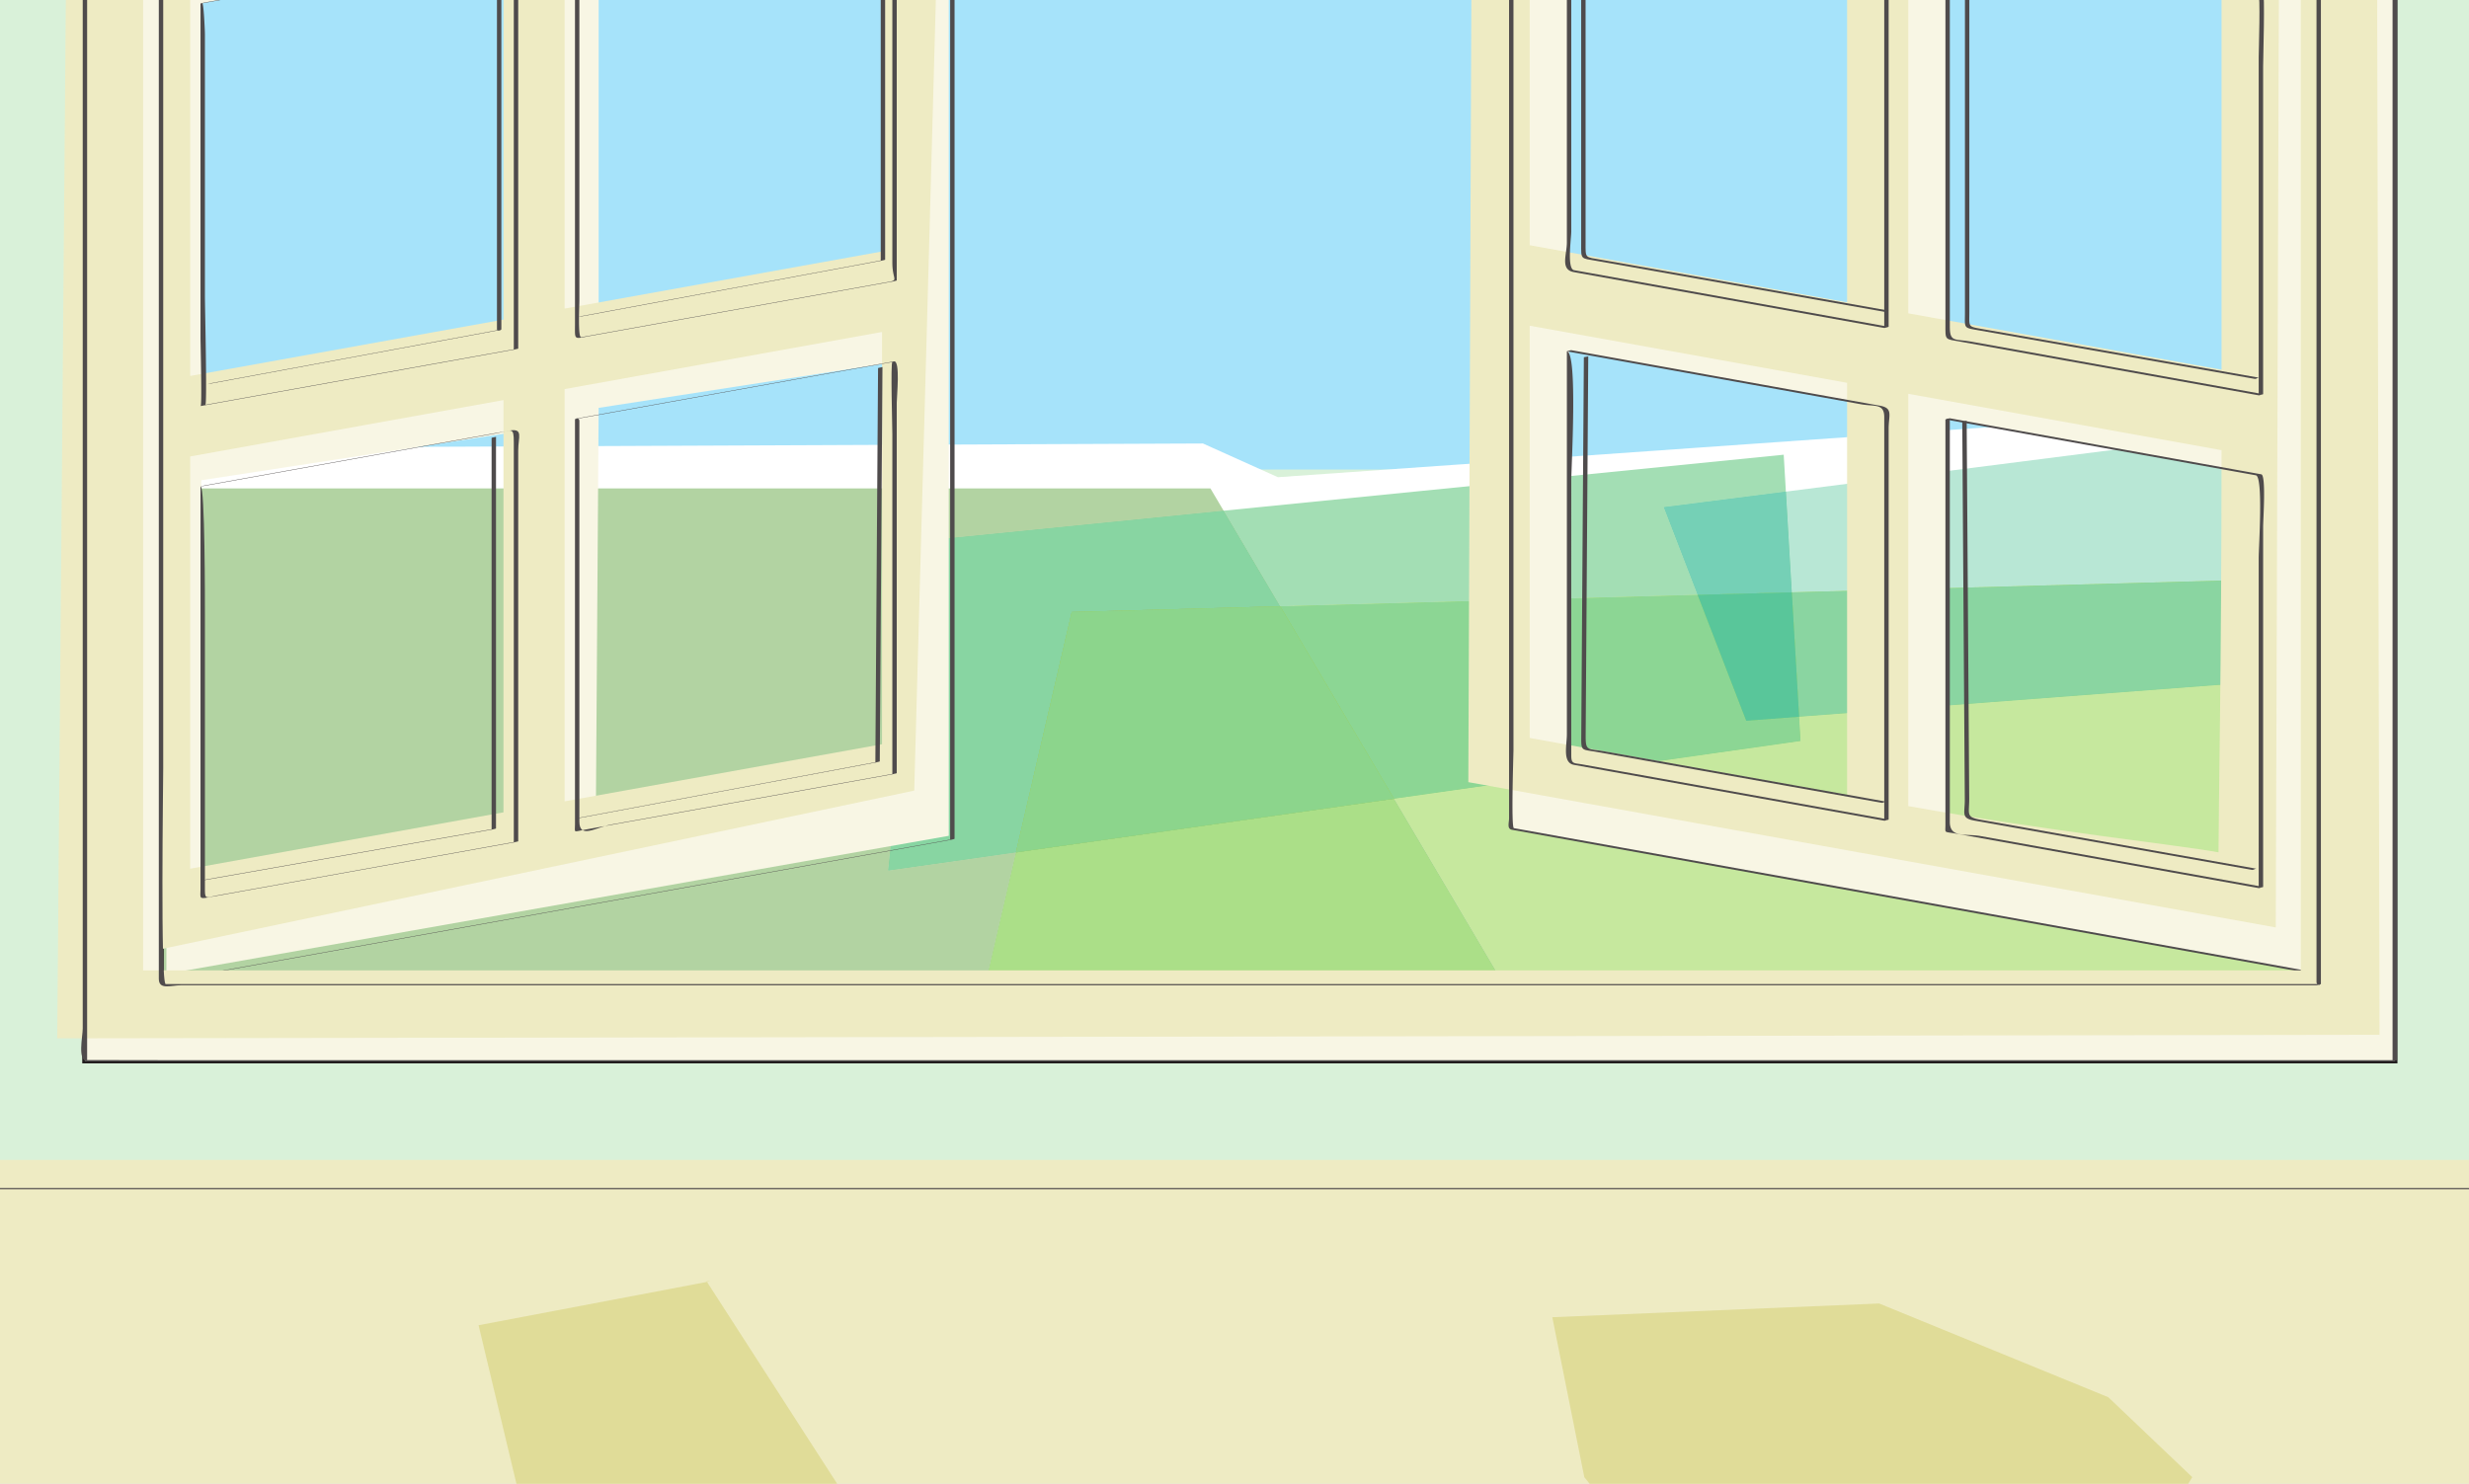<svg xmlns="http://www.w3.org/2000/svg" width="460" height="276.5"><rect width="100%" height="100%" fill="#808080" stroke="none"/><defs><clipPath id="a"><path d="M61.54 229.914h460V471h-460Zm0 0"/></clipPath><clipPath id="b"><path d="M85 229.914h403V318H85Zm0 0"/></clipPath><clipPath id="c"><path d="M77 229.914h431V428H77Zm0 0"/></clipPath><clipPath id="d"><path d="M71 229.914h443V434H71Zm0 0"/></clipPath><clipPath id="e"><path d="M92 229.914h147V412H92Zm0 0"/></clipPath><clipPath id="f"><path d="M86 229.914h151V408H86Zm0 0"/></clipPath><clipPath id="g"><path d="M88 229.914h152V414H88Zm0 0"/></clipPath><clipPath id="h"><path d="M98 229.914h61V306H98Zm0 0"/></clipPath><clipPath id="i"><path d="M343 229.914h151V412H343Zm0 0"/></clipPath><clipPath id="j"><path d="M335 229.914h152V403H335Zm0 0"/></clipPath><clipPath id="k"><path d="M342 229.914h152V412H342Zm0 0"/></clipPath><clipPath id="l"><path d="M423 229.914h61V304h-61zm0 0"/></clipPath><clipPath id="m"><path d="M77 229.914h431V428H77Zm0 0"/></clipPath><clipPath id="n"><path d="M72 229.914h433V424H72Zm0 0"/></clipPath><clipPath id="o"><path d="M76 229.914h433V428H76Zm0 0"/></clipPath><clipPath id="p"><path d="M61.54 451h460v55.414h-460Zm0 0"/></clipPath><clipPath id="q"><path d="M61.54 446h460v60.414h-460Zm0 0"/></clipPath><clipPath id="r"><path d="M61.54 451h460v55.414h-460Zm0 0"/></clipPath><clipPath id="s"><path d="M350 472h120v34.414H350Zm0 0"/></clipPath><clipPath id="t"><path d="M150 468h80v38.414h-80zm0 0"/></clipPath><clipPath id="u"><path d="M356 229.914h58V289h-58zm0 0"/></clipPath><clipPath id="v"><path d="M427 229.914h56V301h-56zm0 0"/></clipPath><clipPath id="w"><path d="M169 229.914h58V290h-58zm0 0"/></clipPath><clipPath id="x"><path d="M100 229.914h55V302h-55zm0 0"/></clipPath></defs><g clip-path="url(#a)" transform="translate(-61.54 -229.914)"><path fill="#d9f1d9" d="M550.09 470.98H29.578V218.21H550.09v252.77"/></g><g clip-path="url(#b)" transform="translate(-61.54 -229.914)"><path fill="#a6e3fa" d="M487.54 317.414h-402v-110h402v110"/></g><path fill="#fff" d="m442 116.5-229 10-19 69h248v-79"/><path fill="#fff" d="M429 116.5v-41L238.082 88.93l-13.96-6.285L23 83.5v102h174.414l-3.414 10h248v-79h-13"/><path fill="#b2d3a2" d="m165.48 162.227 6.286-61.43 56.207-5.621-2.457-4.153H22.375L21 188.5l162.43-4.406 5.86-25.25-23.81 3.383"/><path fill="#c6e89e" d="m437.035 187.355-7.68-79.578-13.32.364 1.453 19.18-82.297 6.238.266 4.523-75.762 10.762L279 181.5l-95.57 2.594-1.89 8.148 255.495-4.887"/><path fill="#89ba76" d="m259.695 148.844-70.406 10-5.86 25.25L279 181.5l-19.305-32.656"/><path fill="#abdf88" d="m259.695 148.844-70.406 10-5.86 25.25L279 181.5l-19.305-32.656"/><path fill="#a3deb4" d="m316.297 110.867-6.313-16.355 22.743-2.899-.403-6.875-104.351 10.438 10.535 17.82 77.789-2.129"/><path fill="#89ba76" d="m165.48 162.227 23.81-3.383 10.398-44.785 38.82-1.063-10.535-17.82-56.207 5.62-6.286 61.43"/><path fill="#88d5a2" d="m165.48 162.227 23.81-3.383 10.398-44.785 38.82-1.063-10.535-17.82-56.207 5.62-6.286 61.43"/><path fill="#94d557" d="m316.297 110.867-77.79 2.13 21.188 35.847 75.762-10.762-.266-4.523-9.847.746-9.047-23.438"/><path fill="#8cd694" d="m316.297 110.867-77.79 2.13 21.188 35.847 75.762-10.762-.266-4.523-9.847.746-9.047-23.438"/><path fill="#89ba76" d="m199.688 114.059-10.399 44.785 70.406-10-21.187-35.848-38.82 1.063"/><path fill="#94d557" d="m199.688 114.059-10.399 44.785 70.406-10-21.187-35.848-38.82 1.063"/><path fill="#8cd58c" d="m199.688 114.059-10.399 44.785 70.406-10-21.187-35.848-38.82 1.063"/><path fill="#b8e7d5" d="M416.035 108.14 414 81.247l-81.273 10.367 1.101 18.778 82.207-2.25"/><path fill="#94d557" d="m335.191 133.559 82.297-6.239-1.453-19.18-82.207 2.25 1.363 23.169"/><path fill="#8ad5a1" d="m335.191 133.559 82.297-6.239-1.453-19.18-82.207 2.25 1.363 23.169"/><path fill="#6dcc92" d="m316.297 110.867 17.531-.476-1.101-18.778-22.743 2.899 6.313 16.355"/><path fill="#75d0b6" d="m316.297 110.867 17.531-.476-1.101-18.778-22.743 2.899 6.313 16.355"/><path fill="#94d557" d="m316.297 110.867 9.047 23.438 9.847-.746-1.363-23.168-17.531.476"/><path fill="#6dcc92" d="m316.297 110.867 9.047 23.438 9.847-.746-1.363-23.168-17.531.476"/><path fill="#59c69a" d="m316.297 110.867 9.047 23.438 9.847-.746-1.363-23.168-17.531.476"/><g clip-path="url(#c)" transform="translate(-61.54 -229.914)"><path fill="#fff" d="M493.54 207.156v206.258h-402V205.691l-14.177-.05v221.945h430.348V207.207l-14.172-.05"/></g><g clip-path="url(#d)" transform="translate(-61.54 -229.914)"><path fill="none" stroke="#231f20" d="M493.54 207.156v206.258h-402V205.691l-14.177-.05v221.945h430.348V207.207zm0 0"/></g><g clip-path="url(#e)" transform="translate(-61.54 -229.914)"><path fill="#f8f6e4" d="M227.54 207.414s-.669 72 .663 73.332c1.336 1.336-55.129 10.176-55.129 10.176v-75l54.106-9.738-81.7-.297-42.175 7.59v-7.743l-10.766-.039v205.72l145.766-25.74v-178.1Zm-70.5 179.5c-25.821 4.649-57.5 10.5-57.5 10.5l-.5-78 58.5-9zm.636-91.941-58.371 10.504v-75l58.37-10.504zm70.363 79.441c-8.023 1.445-29.406 4.805-55.5 9.5l.535-77.992 54.965-8.508v77"/></g><g clip-path="url(#f)" transform="translate(-61.54 -229.914)"><path fill="#eeebc3" d="M225.871 202.703v74.074l-59.133 10.645v-75l54.106-9.738-81.7-.297-42.171 7.59v-7.743l-10.77-.039v205.72l145.668-30.665 4.77-174.508Zm-70.527 178.594-58.371 10.508v-76.828l58.37-10.504zm0-91.824-58.371 10.504v-75l58.37-10.504zm70.527 79.132c-8.023 1.446-33.035 5.946-59.133 10.641v-76.824l59.133-10.645v76.828"/></g><g clip-path="url(#g)" transform="translate(-61.54 -229.914)"><path fill="#4f4b4c" d="M227.793 208.313v70.523c0 3.77 1.664 3.184-1.992 3.84l-42.13 7.582c-4.616.832-9.237 1.664-13.855 2.492-.636.117-.332-5.984-.332-6.746v-67.919c0-.573-1.398.052-.257-.155 2.691-.485 5.382-.97 8.074-1.453l45.469-8.18c.261-.05.558-.223.82-.223l-74.2-.27c-8.066-.03-15.28 1.376-23.285 2.813l-22.003 3.961c-1.45.262-2.903.524-4.356.781.152-.023-.098-7.738-.137-7.738-1.601-.004-3.203-.008-4.8-.016a2864 2864 0 0 0-5.86-.019c-.082 0-.82.187-.82.219v205.207c0 1.008 1.293.281 2.082.136 3.516-.628 7.035-1.265 10.555-1.898a1055823.356 1055823.356 0 0 0 137.797-24.8c.085-.012.82-.177.82-.22V208.317c0-.394-9.559-.218-10.77-.222-.273 0-.547.219-.82.219 1.52.008 10.77-.59 10.77.507v176.907c0 .875-.118.671.746.515l-2.008.364c-24.707 4.445-49.41 8.89-74.117 13.34-24.211 4.355-48.422 8.714-72.633 13.07-1.113.203-1.602.71-1.602-.477V208.348c0-1.18-.879-.543.067-.54l9.468.036c2.45.008-2.382 8.246 1.774 7.496 13.015-2.34 26.035-4.684 39.05-7.027 7.622-1.371 16.13-.262 23.833-.235 15.558.059 31.117.114 46.675.168 4.27.02 8.54.031 12.809.051 2.176.008-1.328.191-2.102.332a154042.769 154042.769 0 0 0-51.04 9.184c-.085.015-.819.175-.819.218v72.25c0 3.11-.281 2.801 2.813 2.243l18.562-3.34c12.473-2.246 24.95-4.489 37.422-6.735l.332-.058c.086-.02.82-.18.82-.219v-74.078c0 .066-.82.14-.82.219"/></g><path fill="#4f4b4c" d="M96.55 156.773c-14.405 2.594-28.816 5.184-43.218 7.782-4.363.785-8.727 1.566-13.094 2.351-1.55.281-2.058.801-2.058-.883v-51.316c0-2.187.023-24.187-.801-24.039 11.836-2.129 23.676-4.262 35.512-6.39l19.464-3.505c3.024-.543 3.372-1.378 3.372 1.692v74.527c0-.066.824-.137.824-.219V83.93c0-2.504 1.011-4.164-1.672-3.684L77.5 83.375c-12.93 2.328-25.86 4.652-38.79 6.98-.179.032-.355.067-.53.098-.09.016-.825.176-.825.219v75.078c0 1.488-.312 1.809 1.317 1.512 4.613-.828 9.226-1.66 13.836-2.489l43.219-7.78c.28-.052.543-.169.824-.22"/><g clip-path="url(#h)" transform="translate(-61.54 -229.914)"><path fill="#4f4b4c" d="M158.09 294.863c-11.527 2.07-23.047 4.145-34.57 6.219l-19.922 3.586c-1.266.227-2.532.453-3.793.684.347-.067-.086-18.387-.086-20.207v-48.786c0-.898-.242-5.879-.48-5.836l1.702-.304c2.543-.457 5.09-.914 7.633-1.375l43.711-7.864c1.66-.3 3.32-.597 4.98-.898-.113.02 0 3.863 0 4.086v70.914c0-.066.825-.14.825-.219v-72.25c0-3.152.238-2.793-2.899-2.23-6.328 1.14-12.656 2.277-18.98 3.418a659384.651 659384.651 0 0 0-36.492 6.566c-.09.016-.824.176-.824.219v62.25c0 1.11.308 12.695.023 12.746.55-.098 1.098-.2 1.648-.297 3.188-.574 6.372-1.144 9.559-1.719l47.14-8.484c.282-.05.544-.172.825-.219"/></g><path fill="#4f4b4c" d="m167.074 144.082-31.066 5.59c-7.406 1.336-14.813 2.668-22.219 4-2.703.484-5.844 2.742-5.844-.563V78.492c0-.992-1.449-.262.172-.555 2.11-.378 4.215-.757 6.32-1.136 7.254-1.305 14.508-2.614 21.766-3.918 7.578-1.363 15.156-2.727 22.738-4.094 2.106-.375 4.211-.754 6.317-1.137l.996-.175c-.348.062 0 12.261 0 13.449V144.3c0-.067.82-.14.82-.219V75.046c0-1.19.696-7.913-.515-7.698l-3.774.68c-18.277 3.288-36.558 6.577-54.84 9.87-.086.012-.82.176-.82.22v75.511c0 1.687-.402 1.387 1.953.965 19.059-3.434 38.117-6.864 57.176-10.293.277-.051.547-.168.82-.219"/><g clip-path="url(#i)" transform="translate(-61.54 -229.914)"><path fill="#f8f6e4" d="M482.773 207.117v6.36l-36.078-6.493-85.074-.308 51.383 9.246v75l-59.129-10.645v-73.632l-10.77-.04V384.34l150.434 27.074V207.156Zm-69.77 175.63c-26.093-4.696-51.108-9.196-59.128-10.642v-76.828l59.129 10.645zm69.77 12.558-58.37-10.508v-76.824l58.37 10.504v76.828zm0-91.828-58.37-10.504v-75l58.37 10.504v75"/></g><g clip-path="url(#j)" transform="translate(-61.54 -229.914)"><path fill="#eeebc3" d="M475.438 202.45v6.359l-36.075-6.493-85.074-.308 51.383 9.246v75l-59.133-10.64V201.98l-10.766-.039-.668 173.73 150.434 27.075.668-200.258zm-69.766 175.632c-26.094-4.7-51.11-9.2-59.133-10.644v-76.825l59.133 10.64zm69.2 10.668c-7.946-1.434-31.985-3.973-57.802-8.617v-76.828l58.367 10.504c0 39.613-.566 67.683-.566 74.941zm.565-89.941-58.367-10.504v-75l58.368 10.504v75"/></g><g clip-path="url(#k)" transform="translate(-61.54 -229.914)"><path fill="#4f4b4c" d="M482.36 207.227c0 1.035-.508 5.902.683 6.113-.64-.113-1.285-.23-1.93-.344l-8.773-1.582c-6.942-1.25-13.887-2.5-20.828-3.746-6.633-1.195-13.27-.824-20.008-.852-23.156-.082-46.316-.168-69.473-.25-.254-.004-.578.262-.82.22l35.695 6.421c5.102.922 10.203 1.84 15.309 2.758.973.172.379 5.973.379 6.875v67.765c0 .75.164.086.738.192-.512-.094-1.023-.188-1.535-.277l-54.235-9.762a666.26 666.26 0 0 1-2.761-.496c-1.356-.242-.516-5.926-.516-7.196V208.5c0-2.23.524-1.96-.887-1.969l-4.023-.011-5.86-.024c-.081 0-.82.192-.82.223v175.663c0 .888-.43 1.99.535 2.165l7.868 1.418a3484664.814 3484664.814 0 0 0 142.03 25.558c.075.016.825-.195.825-.218V208.28c0-.199.121-1.234-.11-1.234-3.554-.016-7.105-.027-10.66-.04-.277-.003-.55.22-.824.22 1.457.004 10.77-.508 10.77.449v202.938c0 1.192-.184.512.789.688-1.898-.344-3.8-.688-5.7-1.028-11.187-2.011-22.374-4.027-33.558-6.039-30.289-5.453-60.574-10.902-90.86-16.351-6.738-1.215-13.472-2.426-20.206-3.64-.547-.098-.078-13.684-.078-14.595V209.34c0-1.445.523-2.617-.715-2.621 2.527.008 5.058.015 7.586.027l2.968.012c.196 0 .11 8.875.11 9.8v58.517c0 2.324-1.285 5.082 1.289 5.547 19.281 3.469 38.562 6.941 57.84 10.41.078.016.82-.199.82-.219v-72.25c0-3.214.05-2.742-3.195-3.328-6.688-1.203-13.371-2.406-20.059-3.605-7.34-1.324-14.676-2.645-22.012-3.965-1.843-.328-3.683-.66-5.527-.992-1.094-.2-1.855.11-.207.117l70.578.258c5.742.02 11.399-.293 17.047.722 10.774 1.942 21.547 3.88 32.32 5.817.078.015.825-.195.825-.219v-6.36c0 .067-.825.141-.825.22"/></g><path fill="#4f4b4c" d="M351.875 152.723c-14.59-2.625-29.184-5.25-43.773-7.88-4.426-.792-8.848-1.59-13.27-2.386-1.559-.281-2.086-.023-2.086-1.633V89.512c0-2.57 1.219-23.668-.8-24.032a108791.3 108791.3 0 0 1 34.878 6.278l19.942 3.586c2.492.449 4.289-.211 4.289 2.386v75.211c0-.066.82-.136.82-.218V79.879c0-2.5.883-3.824-1.617-4.274-5.66-1.02-11.317-2.039-16.977-3.054-13.18-2.371-26.36-4.746-39.539-7.117l-.996-.176c-.074-.016-.82.195-.82.219v71.367c0 2.054-.875 5.3 1.328 5.695 4.676.844 9.351 1.684 14.023 2.527l43.778 7.875c.258.047.57-.261.82-.218m69.77 12.554a71362.465 71362.465 0 0 1-30.653-5.515c-7.312-1.317-14.625-2.63-21.937-3.946-2.871-.52-5.782.43-5.782-2.656V78.543c0-.89-1.378-.477.204-.191 2.164.39 4.328.78 6.492 1.168 7.386 1.332 14.773 2.66 22.16 3.988 7.496 1.351 14.996 2.699 22.496 4.05 1.887.34 3.777.676 5.664 1.016 1.41.254.531 13.38.531 15.399V165.5c0-.066.825-.14.825-.223V98.145c0-1.27.574-9.59-.344-9.754-1.18-.211-2.356-.426-3.535-.637-18.164-3.27-36.328-6.54-54.493-9.805-.074-.015-.82.196-.82.219v75.512c0 1.683-.344 1.254 1.934 1.664 18.812 3.383 37.625 6.77 56.433 10.156.258.047.575-.266.825-.223"/><g clip-path="url(#l)" transform="translate(-61.54 -229.914)"><path fill="#4f4b4c" d="m483.184 303.367-34.57-6.222-19.923-3.586c-2.875-.516-3.879.171-3.879-2.692v-72.933c0 .316-1.417.043.204.332 1.132.203 2.261.406 3.39.613 3.965.71 7.934 1.426 11.899 2.14l30.023 5.403c3.328.598 6.66 1.2 9.988 1.797l1.957.351c.45.082.086 10.856.086 11.989v63.027c0-.066.825-.14.825-.219v-61.039c0-1.234.37-13.894-.024-13.965-.547-.097-1.098-.199-1.648-.297-3.184-.574-6.371-1.148-9.559-1.718l-47.14-8.485c-.075-.015-.82.196-.82.219v72.25c0 3.082-.184 2.719 2.894 3.27 6.328 1.14 12.652 2.277 18.98 3.418l36.406 6.55c.032.004.059.012.086.016.258.047.575-.266.825-.219"/></g><g clip-path="url(#m)" transform="translate(-61.54 -229.914)"><path fill="#f8f6e4" d="M493.54 207.156v206.258h-402V205.691l-14.177-.05v221.945h430.348V207.207l-14.172-.05"/></g><g clip-path="url(#n)" transform="translate(-61.54 -229.914)"><path fill="#eeebc3" d="M490.203 204.488V410.75h-402V203.023l-14.172-.05-1.828 220.441 432.668-.664-.492-218.211-14.176-.05"/></g><g clip-path="url(#o)" transform="translate(-61.54 -229.914)"><path fill="#4f4b4c" d="M493.129 207.266v205.629c0 .964 1.45.41-.016.41H92.418c-1.012 0-.469-37.48-.469-40.254V205.586c0-.02-12.836-.05-14.176-.059-.082 0-.82.192-.82.223v215.84c0 1.488-1.055 6.105.88 6.105H507.3c.082 0 .82-.187.82-.218V208.78c0-.527.3-1.683-.332-1.683-4.613-.02-9.226-.036-13.84-.051-.277 0-.55.219-.82.219 1.387.004 14.172-.012 14.172.105v220.274c0-.075 1.3-.168.515-.168H174.277c-5.355 0-96.504.027-96.504-.024v-221.71c0-.48.06.012-.734.008l3.305.012c3.484.012 6.969.023 10.453.039.723 0 .332 12.148.332 13.234V412.31c0 2.148 2.219 1.215 4.125 1.215h397.875c.082 0 .82-.188.82-.22V207.048c0 .067-.82.14-.82.219"/></g><g clip-path="url(#p)" transform="translate(-61.54 -229.914)"><path fill="#fff" d="M550.54 527.414h-519v-76h519v76"/></g><g clip-path="url(#q)" transform="translate(-61.54 -229.914)"><path fill="#eeebc3" d="M543.871 522.082h-519v-76h519v76"/></g><g clip-path="url(#r)" transform="translate(-61.54 -229.914)"><path fill="#4f4b4c" d="M550.95 527.305H31.987c-.086 0-.039-6.387-.039-6.785v-68.606c0-.894-.777-.39-.66-.39h518.828c.02 0 .012 6.425.012 6.789v69.21c0-.066.82-.136.82-.218V454.46c0-3.691.18-3.156-3.222-3.156H31.949c-.082 0-.82.187-.82.218v72.844c0 3.696-.184 3.156 3.219 3.156h515.781c.273 0 .547-.218.82-.218"/></g><g clip-path="url(#s)" transform="translate(-61.54 -229.914)"><path fill="#e0dc98" d="m411.648 472.828 42.688 17.465 15.648 14.902-9.687 15.653-87.934 3.726-15.648-19.379-5.961-29.808 60.894-2.559"/></g><g clip-path="url(#t)" transform="translate(-61.54 -229.914)"><path fill="#e0dc98" d="m193.18 468.68 36.515 56.636-67.07 1.493-11.922-49.93 43.223-8.2"/></g><g clip-path="url(#u)" transform="translate(-61.54 -229.914)"><path fill="#4f4b4c" d="M413.45 287.805c-11.512-2.04-23.024-4.075-34.536-6.114-6.348-1.125-12.691-2.246-19.035-3.37-3.102-.548-2.93-.173-2.93-3.266v-72.25c0 .066-.82.14-.82.218v72.25c0 3.098-.172 2.72 2.926 3.27 6.347 1.121 12.691 2.246 19.039 3.367 11.511 2.04 23.023 4.078 34.535 6.113.254.047.57-.261.82-.218"/></g><g clip-path="url(#v)" transform="translate(-61.54 -229.914)"><path fill="#4f4b4c" d="m482.45 300.305-33.294-5.86a20071.28 20071.28 0 0 1-18.113-3.183c-2.95-.52-2.594-.324-2.594-3.305v-69.652c0 .066-.82.14-.82.218v69.653c0 2.98-.356 2.785 2.594 3.304l18.113 3.188c11.098 1.953 22.195 3.902 33.293 5.855.254.047.57-.261.82-.218"/></g><path fill="#4f4b4c" d="M351.41 149.39c-11.273-2.011-22.55-4.027-33.824-6.038-6.242-1.118-12.484-2.23-18.727-3.344-3.125-.559-3.453.047-3.433-3.035.164-23.528.324-47.055.484-70.582 0 .066-.82.136-.82.218-.164 23.528-.324 47.055-.485 70.586-.023 2.895.028 2.422 2.95 2.946 6.402 1.144 12.808 2.289 19.21 3.43a86713.4 86713.4 0 0 0 33.825 6.038c.254.047.57-.261.82-.218m69 12.499-33.535-5.952a28201.62 28201.62 0 0 0-17.773-3.157c-2.93-.52-2.196-1.004-2.215-4.015-.16-23.461-.32-46.918-.477-70.375 0 .062-.82.14-.82.218.156 23.457.316 46.918.473 70.375.019 2.63-.762 3.489 1.816 3.946l17.23 3.058c11.493 2.04 22.985 4.082 34.48 6.121.255.047.571-.261.821-.218"/><g clip-path="url(#w)" transform="translate(-61.54 -229.914)"><path fill="#4f4b4c" d="m169.129 289.023 56.5-10.5c.086-.015.82-.175.82-.218v-75c0 .066-.82.14-.82.218v74.93c0 .012 1.375-.254.281-.05l-2.39.445-19.036 3.539a107040.86 107040.86 0 0 0-34.535 6.418c-.277.05-.547.168-.82.218"/></g><g clip-path="url(#x)" transform="translate(-61.54 -229.914)"><path fill="#4f4b4c" d="M100.129 301.523c18-3.332 36-6.668 54-10 .086-.015.82-.175.82-.218v-75c0 .066-.82.14-.82.218v74.727c0 .61 1.156-.008.613.094-.52.093-1.039.191-1.562.289-5.996 1.11-11.992 2.219-17.992 3.332a569157.94 569157.94 0 0 0-34.239 6.34c-.277.05-.547.168-.82.218"/></g><path fill="#4f4b4c" d="m107.09 152.61 56-10.5c.086-.016.82-.173.82-.22.164-24.5.332-49 .5-73.5 0 .067-.82.137-.82.22-.164 23.57-.324 47.14-.485 70.71-.004.926-.011 1.852-.015 2.774 0-.114 1.422-.317.039-.059-.73.14-1.457.277-2.188.41-6.402 1.203-12.804 2.403-19.21 3.606l-33.82 6.34c-.278.05-.548.168-.821.218m-69.5 11.501c18-3.165 36-6.333 54-9.5.086-.012.82-.176.82-.22v-73c0 .067-.82.141-.82.22v72.929s1.379-.246.254-.05c-.676.12-1.352.241-2.028.359L71.7 158.035c-11.094 1.95-22.191 3.902-33.289 5.856-.281.05-.543.171-.82.218"/></svg>
